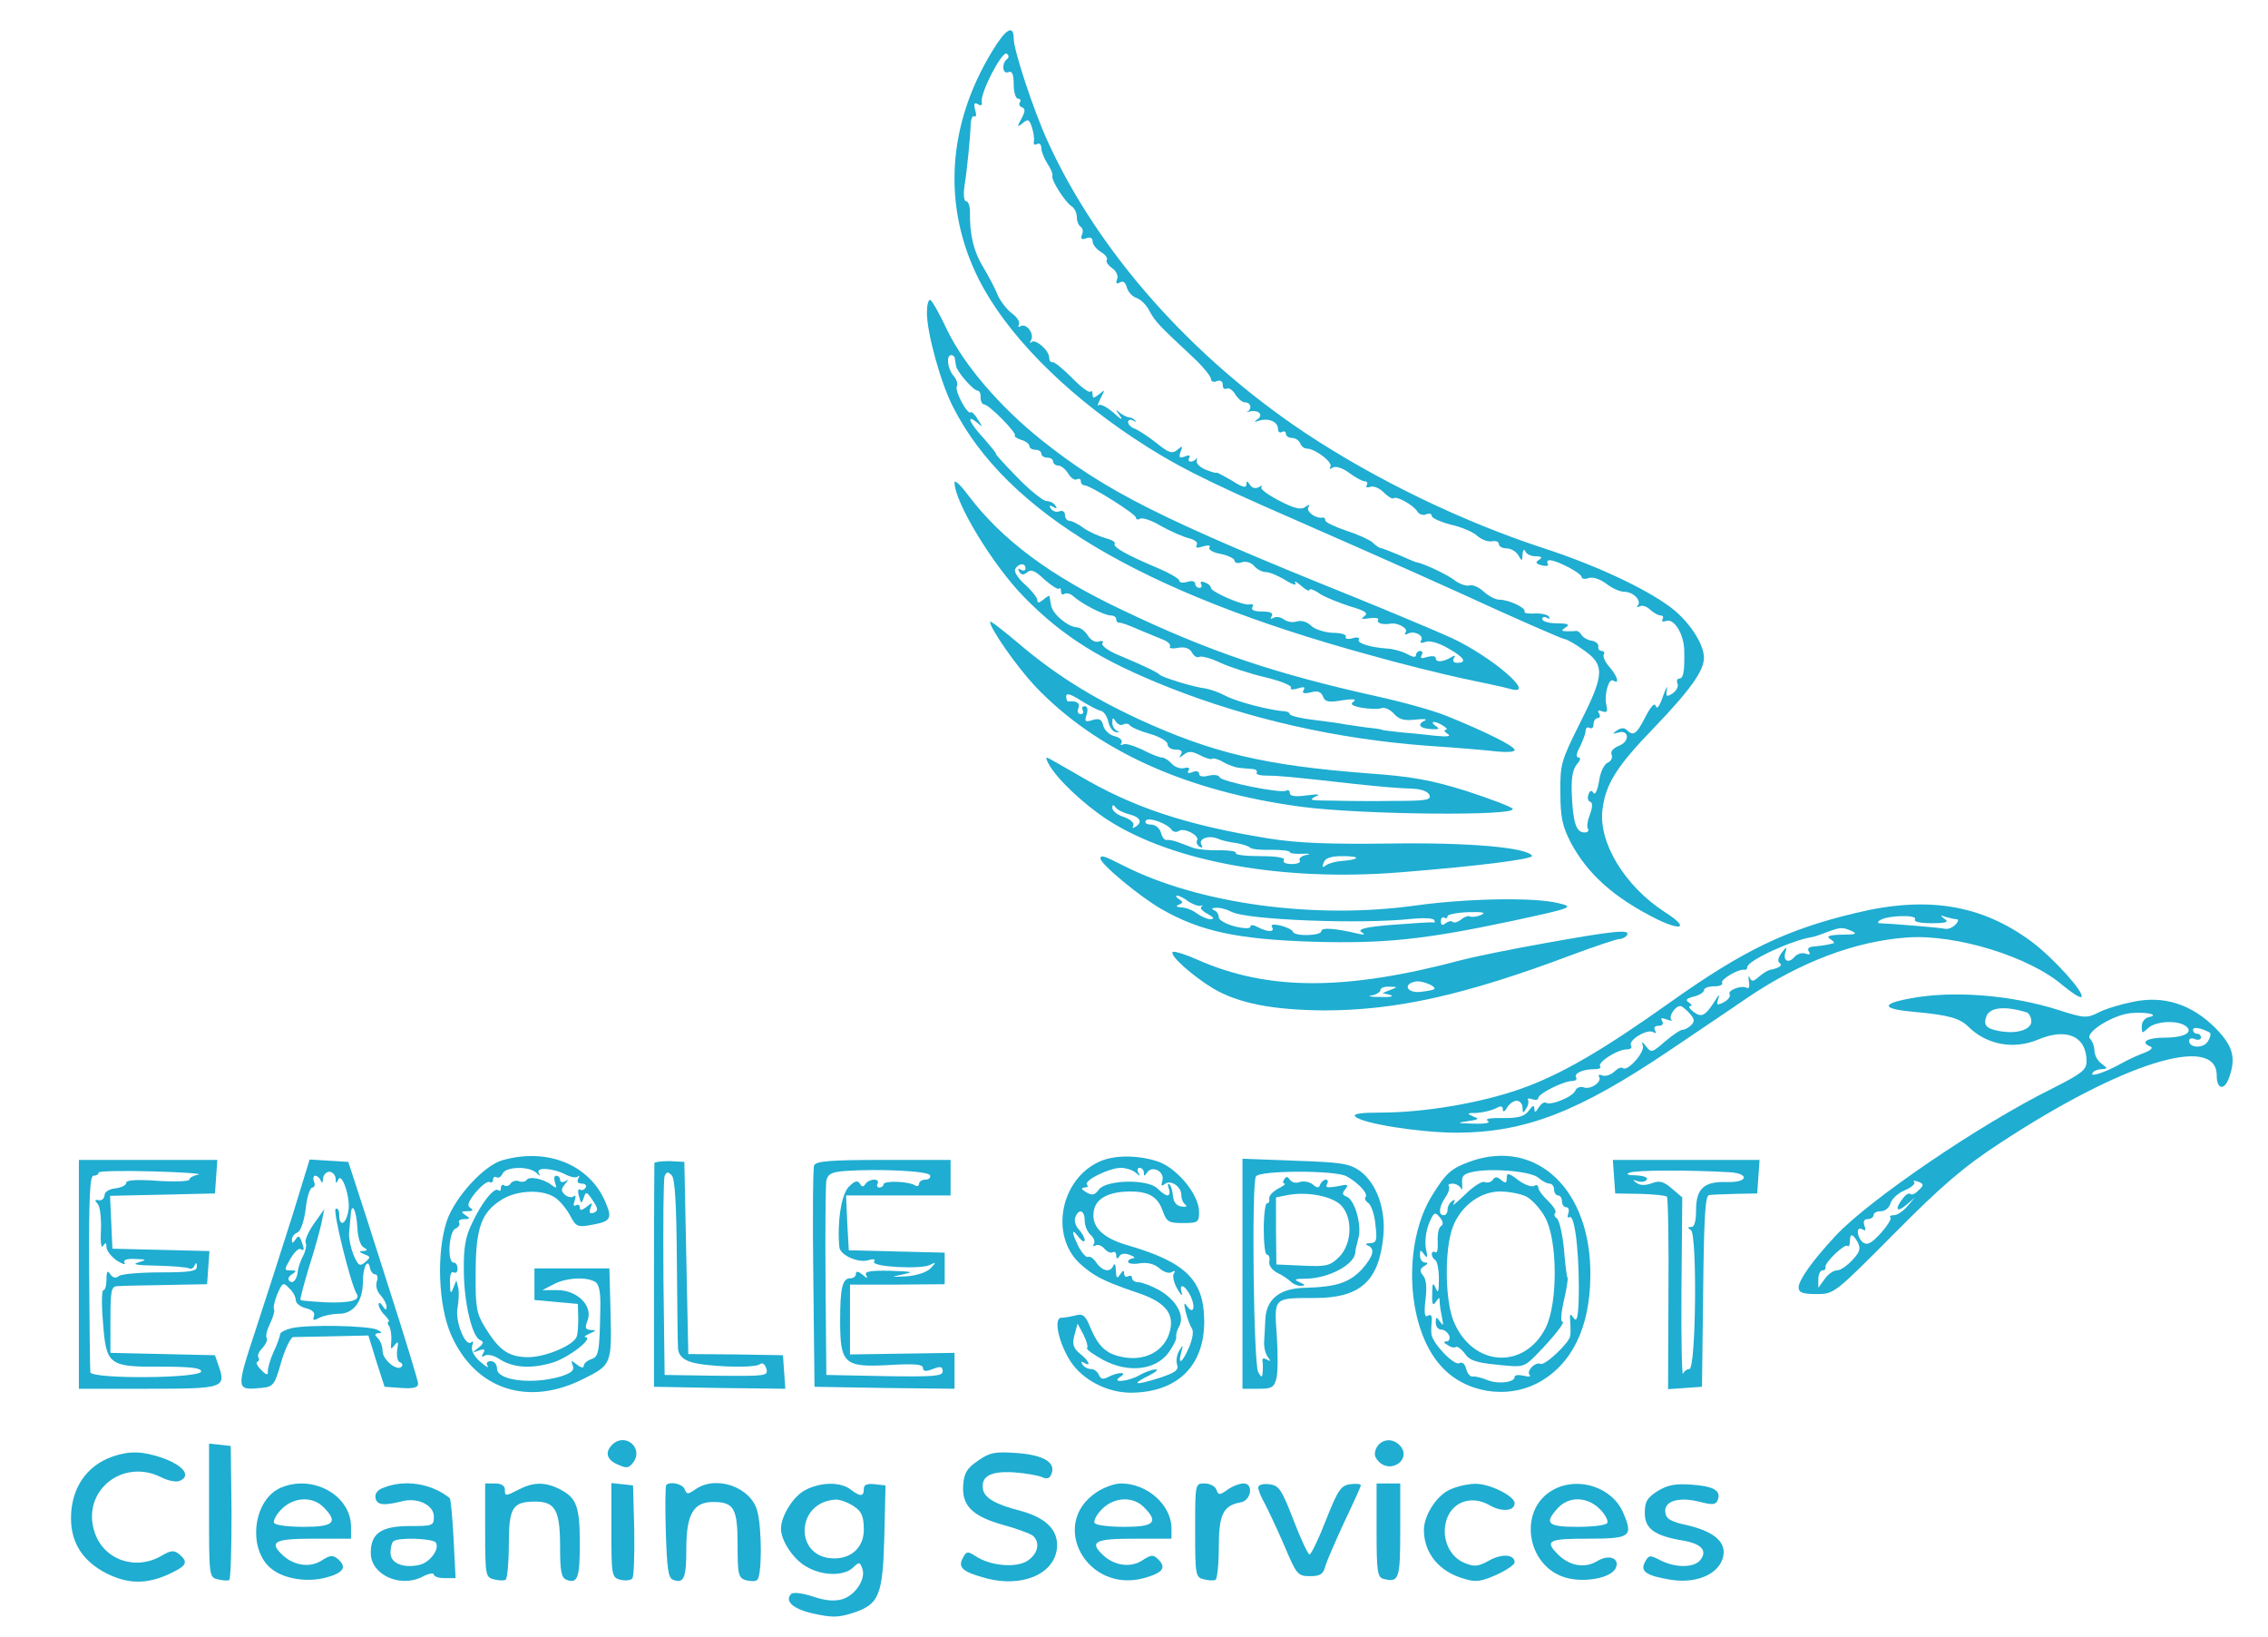 <?xml version="1.0" standalone="no"?> <!DOCTYPE svg PUBLIC "-//W3C//DTD SVG 20010904//EN" "http://www.w3.org/TR/2001/REC-SVG-20010904/DTD/svg10.dtd"> <svg version="1.0" xmlns="http://www.w3.org/2000/svg" width="575pt" height="415pt" viewBox="0 0 575 415" preserveAspectRatio="xMidYMid meet"> <g transform="translate(0,415) scale(0.1,-0.1)" fill="#1fadd1" stroke="none"> <path d="M2516 4021 c-115 -188 -127 -394 -35 -578 69 -137 212 -283 394 -404 101 -67 180 -107 405 -205 85 -37 273 -120 417 -185 143 -66 265 -119 270 -119 4 0 25 -11 44 -25 58 -39 58 -62 -3 -183 -50 -100 -53 -109 -52 -181 0 -62 5 -85 26 -126 43 -81 111 -141 219 -195 67 -32 80 -20 20 18 -102 66 -170 178 -158 262 8 63 36 108 131 206 92 96 126 144 126 177 0 36 -40 96 -89 131 -63 46 -187 104 -316 146 -208 68 -425 173 -605 292 -291 194 -527 461 -654 740 -36 79 -86 231 -86 260 0 37 -20 25 -54 -31z m38 -20 c-15 -10 -13 -40 2 -34 10 4 14 -4 14 -31 0 -20 5 -36 11 -36 5 0 8 -4 5 -9 -4 -5 -1 -11 5 -13 9 -3 8 -11 -1 -28 -12 -22 -12 -24 3 -12 13 11 16 10 23 -10 4 -13 7 -29 5 -37 -1 -7 2 -10 8 -6 6 3 11 -1 11 -10 0 -9 7 -26 15 -39 9 -13 15 -28 13 -32 -3 -11 32 -66 49 -77 7 -4 13 -17 13 -27 0 -10 4 -21 10 -25 5 -3 7 -12 3 -20 -4 -11 -1 -13 11 -9 10 4 16 1 16 -8 0 -7 9 -19 20 -26 12 -7 19 -16 16 -21 -3 -4 3 -13 14 -21 10 -7 16 -20 12 -28 -4 -10 -1 -13 7 -8 8 5 14 1 18 -13 3 -11 14 -23 24 -26 11 -4 26 -18 33 -33 15 -27 22 -35 109 -116 26 -24 47 -50 47 -56 0 -7 7 -10 15 -6 9 3 15 0 15 -10 0 -8 4 -12 10 -9 5 3 15 -3 22 -15 7 -11 18 -20 25 -20 14 0 18 -16 6 -23 -5 -2 -2 -2 5 0 22 5 36 -8 21 -19 -11 -8 -10 -9 4 -4 23 7 47 -3 47 -21 0 -8 5 -11 10 -8 6 3 10 1 10 -4 0 -6 7 -11 15 -11 9 0 18 -6 21 -13 3 -8 10 -14 17 -14 21 0 67 -35 60 -46 -4 -6 -1 -7 6 -2 8 4 25 -1 42 -14 15 -11 33 -21 39 -21 6 0 8 -4 5 -10 -3 -5 0 -7 9 -4 8 3 23 -3 34 -14 11 -11 23 -18 25 -15 7 7 50 -17 60 -33 4 -7 14 -11 22 -8 8 4 15 2 15 -4 0 -5 22 -15 49 -22 27 -6 57 -19 67 -29 11 -9 27 -15 37 -13 9 2 17 -1 17 -7 0 -6 9 -11 20 -11 10 0 24 -8 29 -17 10 -17 10 -16 11 2 1 11 4 14 7 8 2 -7 14 -13 26 -13 16 0 18 -3 9 -9 -10 -6 -9 -10 7 -14 12 -3 19 -1 15 4 -3 5 -1 9 5 9 18 0 81 -33 81 -43 0 -4 8 -6 18 -2 11 3 29 -3 45 -15 14 -11 34 -20 45 -20 23 0 45 -23 34 -35 -4 -5 -2 -5 5 -2 6 4 18 0 26 -8 9 -8 21 -15 27 -15 6 0 8 -4 5 -10 -3 -5 0 -7 9 -4 20 8 46 -34 46 -77 1 -51 -2 -69 -13 -69 -5 0 -7 -6 -4 -13 3 -7 -3 -18 -13 -25 -15 -9 -17 -8 -14 11 2 12 -2 4 -10 -18 -8 -24 -15 -34 -18 -25 -3 10 -12 1 -27 -28 -22 -43 -30 -49 -47 -32 -6 6 -15 5 -24 -1 -13 -9 -13 -10 2 -6 28 9 31 -22 3 -33 -15 -6 -23 -15 -19 -23 3 -8 -2 -17 -10 -20 -9 -4 -19 -24 -22 -47 -4 -23 -10 -36 -14 -30 -5 8 -9 7 -13 -4 -3 -8 -1 -16 4 -18 7 -2 7 -13 0 -32 -6 -15 -9 -32 -5 -37 3 -5 -1 -9 -9 -9 -21 0 -29 25 -32 95 -2 42 2 65 13 78 9 10 10 17 4 17 -7 0 -6 10 4 28 7 15 14 33 14 40 0 7 5 10 10 7 6 -3 10 1 10 9 0 9 5 16 11 16 5 0 7 5 3 12 -5 7 -2 9 8 5 12 -4 14 -1 11 14 -7 26 5 71 17 64 17 -11 11 11 -10 35 -11 12 -17 27 -14 31 3 5 0 9 -5 9 -6 0 -10 5 -9 11 2 6 -6 13 -16 15 -10 1 -22 8 -26 14 -4 7 -10 11 -14 11 -3 -1 -14 -1 -23 -1 -15 0 -16 2 -3 10 11 7 5 10 -22 10 -21 0 -38 5 -38 11 0 5 5 7 12 3 6 -4 8 -3 5 3 -3 5 -20 9 -36 8 -17 -1 -28 1 -26 5 5 9 -40 30 -64 30 -9 0 -27 9 -40 21 -12 11 -28 18 -36 15 -7 -2 -24 3 -37 13 -19 15 -81 44 -98 46 -3 1 -23 9 -45 19 -22 9 -42 17 -45 17 -3 0 -12 6 -20 14 -8 7 -39 21 -67 30 -29 10 -53 21 -53 26 0 5 -3 8 -7 7 -17 -3 -42 15 -36 26 5 8 3 8 -8 1 -10 -8 -28 -4 -66 16 -29 15 -49 30 -45 34 4 5 1 5 -7 0 -8 -4 -17 -2 -22 6 -7 11 -9 11 -9 1 0 -10 -11 -7 -37 10 -21 12 -38 21 -38 20 0 -2 -12 1 -27 7 -15 6 -26 16 -24 23 1 7 1 10 -1 6 -3 -5 -9 -8 -14 -8 -6 0 -7 4 -4 10 4 6 -1 7 -11 3 -14 -5 -16 -3 -11 12 6 15 5 16 -8 5 -13 -11 -22 -8 -53 17 -20 16 -45 32 -54 36 -10 3 -18 11 -18 17 0 6 6 8 13 4 6 -4 9 -4 5 0 -3 4 -10 8 -15 8 -4 0 -15 5 -23 11 -13 11 -13 10 0 -8 8 -11 1 -8 -16 8 -17 15 -34 24 -39 20 -4 -5 -2 3 5 17 12 23 12 24 -3 11 -14 -11 -17 -11 -17 -1 0 8 -3 11 -6 7 -3 -3 -25 13 -47 36 -23 23 -45 41 -49 39 -4 -1 -8 4 -8 11 0 19 -35 49 -45 40 -4 -5 -5 -2 -1 5 9 16 -12 44 -27 35 -5 -3 -7 -1 -4 4 4 6 -4 19 -18 29 -13 10 -30 32 -37 49 -6 16 -23 47 -36 69 -23 37 -34 81 -33 139 0 15 -4 27 -10 27 -5 0 -7 16 -4 38 7 42 15 126 16 159 1 13 5 21 9 18 5 -3 6 5 2 17 -4 15 -2 19 7 14 8 -5 11 -3 10 5 -5 22 51 130 63 123 6 -4 6 -9 2 -13z"/> <path d="M2350 3357 c0 -51 35 -178 66 -238 135 -267 476 -470 1052 -628 81 -23 190 -50 242 -61 52 -11 105 -22 118 -26 73 -21 -45 82 -150 130 -40 18 -152 65 -248 104 -487 196 -627 267 -790 397 -105 84 -195 189 -238 277 -20 43 -40 78 -44 78 -5 0 -8 -15 -8 -33z m71 -117 c1 -5 2 -13 3 -18 2 -14 44 -62 54 -62 5 0 9 -8 8 -17 0 -10 4 -18 9 -18 13 -1 84 -73 78 -79 -3 -2 5 -7 16 -11 12 -3 21 -11 21 -16 0 -5 7 -9 15 -9 8 0 15 -4 15 -10 0 -5 7 -10 15 -10 8 0 15 -4 15 -10 0 -5 6 -10 13 -10 7 0 18 -9 25 -20 7 -12 17 -18 22 -15 6 3 10 1 10 -4 0 -6 4 -11 9 -11 15 0 131 -73 131 -82 0 -5 5 -6 10 -3 6 4 30 -4 53 -18 23 -13 55 -27 70 -31 16 -4 25 -11 21 -17 -4 -8 1 -9 16 -4 14 4 20 3 16 -3 -3 -5 10 -13 29 -16 19 -4 35 -12 35 -17 0 -6 8 -8 19 -4 10 3 24 -1 31 -10 7 -8 20 -15 29 -15 9 0 31 -9 49 -20 19 -12 30 -15 26 -8 -4 7 2 4 14 -6 12 -11 22 -16 22 -11 0 4 12 0 26 -10 14 -9 49 -23 77 -32 38 -11 47 -17 36 -25 -10 -7 -7 -8 13 -5 15 2 25 0 22 -4 -5 -8 10 -13 30 -10 18 4 46 -11 40 -21 -4 -6 -2 -8 4 -5 15 10 43 -3 35 -16 -4 -7 0 -8 11 -4 10 4 33 -2 57 -16 41 -23 50 -37 23 -37 -9 0 -12 5 -8 12 5 7 3 8 -7 2 -20 -12 -39 -14 -39 -2 0 5 -9 6 -21 3 -15 -5 -19 -4 -15 4 4 6 2 11 -3 11 -6 0 -11 -5 -11 -10 0 -7 -8 -6 -22 2 -13 7 -35 13 -50 14 -44 3 -79 14 -73 23 3 5 -5 7 -17 3 -11 -3 -19 -1 -16 4 3 5 -11 10 -33 10 -21 1 -46 9 -55 18 -10 10 -24 14 -36 11 -10 -4 -25 -1 -33 5 -8 6 -20 8 -26 4 -8 -4 -9 -3 -5 4 5 8 -3 12 -24 12 -20 0 -29 4 -25 11 4 6 1 9 -7 7 -16 -4 -98 32 -98 42 0 5 -7 11 -16 14 -8 3 -12 2 -9 -4 3 -6 1 -10 -4 -10 -6 0 -11 5 -11 11 0 6 -9 8 -20 4 -11 -3 -20 -2 -20 3 0 5 -24 19 -52 31 -81 34 -117 54 -112 63 3 4 -8 10 -23 14 -15 4 -40 15 -55 25 -14 11 -31 19 -37 19 -6 0 -11 7 -11 15 0 8 -6 12 -14 9 -8 -3 -17 0 -22 7 -5 8 -3 10 6 4 9 -5 11 -4 6 3 -4 7 -14 12 -23 12 -8 0 -42 27 -74 60 -32 33 -57 60 -54 60 2 0 -12 17 -30 38 -36 38 -48 65 -18 41 15 -13 15 -12 2 8 -7 12 -15 20 -18 18 -8 -8 -42 56 -35 66 3 6 -1 18 -9 27 -15 18 -19 52 -5 52 4 0 9 -4 9 -10z"/> <path d="M2420 2927 c0 -50 98 -211 177 -291 98 -100 196 -161 368 -229 203 -80 425 -130 651 -147 76 -5 158 -12 182 -15 23 -2 42 -1 42 4 0 10 -75 47 -174 87 -32 13 -111 35 -175 49 -261 58 -424 113 -646 219 -182 86 -305 178 -389 289 -20 27 -36 42 -36 34z m180 -218 c0 -5 -5 -7 -12 -3 -7 4 -8 3 -4 -5 6 -9 11 -9 21 -1 9 8 20 3 43 -19 17 -15 34 -26 37 -23 3 3 5 0 5 -7 0 -7 4 -10 9 -6 5 3 16 0 23 -7 21 -19 78 -48 94 -48 8 0 14 -4 14 -10 0 -5 3 -9 8 -8 4 0 25 -7 47 -17 22 -9 50 -21 63 -26 13 -5 21 -13 18 -18 -3 -4 6 -6 21 -3 17 3 29 -1 35 -12 5 -9 13 -14 18 -11 5 3 30 -3 54 -15 25 -11 76 -28 115 -37 38 -9 67 -21 64 -26 -3 -5 4 -6 17 -2 16 5 20 4 15 -4 -5 -8 1 -10 18 -6 17 5 26 2 31 -10 5 -14 14 -16 49 -10 27 4 37 3 29 -3 -10 -7 -5 -11 21 -16 19 -3 41 -4 49 -1 8 3 22 -3 32 -14 13 -15 27 -18 54 -15 21 2 31 2 25 -2 -21 -10 -15 -20 15 -22 21 -1 23 0 12 8 -8 5 -10 10 -5 10 13 0 43 -20 30 -20 -5 0 -3 -5 5 -10 10 -6 1 -8 -30 -5 -25 3 -65 7 -90 9 -25 3 -45 5 -45 6 0 1 -18 4 -40 6 -22 3 -47 7 -55 8 -8 2 -43 7 -77 11 -35 4 -63 11 -63 15 0 3 -6 7 -12 7 -36 2 -122 24 -150 39 -17 9 -40 17 -52 19 -28 3 -110 28 -116 35 -6 6 -38 22 -103 49 -27 11 -46 25 -42 31 3 5 0 7 -9 4 -9 -3 -20 3 -28 15 -7 12 -20 21 -28 21 -22 1 -61 33 -65 55 -2 11 -4 22 -4 24 -1 2 -8 -2 -16 -9 -11 -9 -15 -9 -15 -1 0 6 -14 24 -32 40 -18 16 -28 33 -24 39 9 15 26 16 26 1z"/> <path d="M2510 2574 c0 -17 68 -114 114 -163 156 -164 384 -267 676 -306 152 -20 547 -24 535 -5 -3 5 -56 25 -117 45 -90 28 -138 37 -252 45 -259 20 -392 51 -581 138 -122 57 -215 116 -306 194 -38 32 -69 56 -69 52z m282 -226 c7 -2 15 -14 18 -28 3 -14 12 -25 20 -26 9 0 10 1 3 3 -7 3 -13 12 -13 21 0 14 2 14 9 3 5 -7 13 -11 19 -7 6 3 13 2 16 -2 3 -5 26 -15 51 -22 25 -7 45 -19 45 -26 0 -8 9 -14 21 -14 13 0 18 -4 13 -12 -6 -10 -5 -10 7 -1 12 10 21 9 41 -1 15 -8 29 -12 31 -9 3 2 16 -1 29 -9 12 -7 30 -13 38 -14 8 -1 23 -2 33 -3 10 0 16 -5 13 -9 -3 -5 9 -8 27 -8 30 0 61 -3 222 -21 75 -8 100 -10 146 -12 23 -1 39 -7 43 -16 5 -13 -9 -15 -92 -15 -53 -1 -106 0 -117 0 -11 0 -38 1 -60 1 -32 0 -36 2 -20 10 14 6 8 7 -22 3 -29 -4 -43 -2 -43 6 0 6 -4 9 -9 6 -13 -8 -165 23 -169 34 -2 6 -15 7 -28 4 -14 -4 -24 -2 -24 5 0 6 -7 8 -17 4 -10 -4 -14 -2 -10 4 5 7 0 9 -11 6 -10 -2 -24 3 -31 11 -8 9 -19 16 -25 16 -7 0 -29 9 -50 20 -22 10 -43 17 -49 13 -6 -3 -7 -1 -4 4 4 6 -4 14 -17 17 -13 3 -26 15 -29 27 -4 16 -10 19 -27 14 -19 -6 -21 -4 -15 14 4 13 2 21 -5 21 -6 0 -8 -4 -5 -10 3 -5 1 -10 -5 -10 -7 0 -10 7 -6 15 5 13 -4 19 -25 17 -3 -1 -6 5 -6 13 0 9 12 6 38 -11 21 -13 44 -25 51 -26z"/> <path d="M2659 2213 c21 -38 89 -102 149 -141 166 -107 445 -157 742 -133 202 16 340 34 334 42 -13 21 -160 34 -359 31 -158 -2 -235 1 -310 13 -209 34 -344 79 -479 159 -43 25 -80 46 -82 46 -3 0 0 -8 5 -17z m204 -127 c28 -7 35 -20 15 -32 -6 -4 -8 -3 -5 3 4 6 -6 16 -23 22 -17 5 -30 16 -30 23 0 9 3 9 8 2 4 -6 19 -14 35 -18z m108 -40 c4 -5 12 -6 18 -2 13 9 53 -12 46 -24 -3 -5 0 -12 6 -16 8 -4 9 -3 5 5 -9 15 19 25 42 15 9 -4 30 -9 47 -11 16 -3 32 -8 35 -12 3 -3 26 -6 53 -5 26 0 47 -2 47 -6 0 -3 15 -5 33 -4 17 1 22 -1 9 -3 -12 -2 -20 -9 -17 -14 4 -5 -6 -9 -20 -9 -15 0 -24 4 -20 10 4 6 -18 10 -60 10 -36 0 -64 3 -62 8 3 4 -16 7 -41 7 -26 -1 -56 2 -67 6 -11 4 -29 11 -40 15 -11 4 -24 6 -28 5 -5 -1 -11 8 -14 19 -3 11 -14 20 -25 20 -10 0 -17 4 -13 10 6 10 55 -7 66 -24z m467 -71 c-2 -3 -18 -6 -34 -7 -16 -1 -35 -6 -42 -11 -9 -7 -11 -6 -6 7 4 11 18 16 47 16 22 0 38 -2 35 -5z"/> <path d="M2790 1974 c0 -14 101 -98 156 -129 98 -56 193 -76 384 -82 179 -5 279 5 505 53 153 33 158 35 115 45 -60 15 -230 12 -360 -6 -257 -36 -551 4 -742 101 -49 25 -58 28 -58 18z m223 -109 c11 -7 24 -12 30 -11 7 2 8 1 3 -2 -5 -3 2 -11 15 -18 16 -9 19 -13 8 -14 -8 0 -24 7 -35 15 -10 8 -28 15 -39 15 -13 1 -15 4 -6 7 11 5 11 7 0 14 -8 5 -9 9 -4 9 6 -1 18 -7 28 -15z m109 -26 c39 -21 332 -32 456 -18 29 3 55 2 58 -3 3 -5 2 -7 -3 -6 -4 1 -50 -2 -102 -6 -66 -5 -90 -11 -80 -18 11 -7 9 -8 -6 -5 -58 14 -95 17 -95 7 0 -12 -67 -14 -72 -2 -1 5 -16 12 -31 16 -19 4 -26 3 -22 -4 8 -13 -11 -13 -36 0 -11 6 -19 7 -19 1 0 -5 -16 -5 -40 1 -22 6 -40 16 -40 23 0 8 -6 16 -12 18 -8 3 -5 6 5 6 10 1 28 -4 39 -10z m633 -8 c-11 -5 -24 -6 -28 -4 -4 3 -15 -1 -23 -8 -8 -6 -17 -9 -21 -6 -3 4 -11 2 -18 -3 -8 -7 -12 -5 -12 5 0 8 4 12 9 9 4 -3 8 -1 8 4 0 4 24 9 53 10 36 1 46 -1 32 -7z"/> <path d="M4705 1836 c-176 -42 -284 -94 -470 -226 -173 -123 -278 -184 -380 -220 -102 -36 -245 -60 -355 -60 -50 0 -71 -3 -64 -10 18 -18 165 -41 259 -41 173 1 307 53 537 208 78 53 168 113 198 134 136 92 276 144 407 153 124 8 308 -49 392 -121 23 -19 44 -33 48 -30 9 10 -70 98 -126 140 -127 94 -264 117 -446 73z m150 -16 c-4 -6 11 -10 42 -10 37 0 45 3 33 11 -12 9 -12 10 3 5 10 -3 23 -6 28 -6 5 0 4 -6 -3 -13 -7 -8 -19 -13 -28 -11 -13 3 -137 13 -165 14 -5 0 -5 4 2 8 19 12 95 14 88 2z m-160 -30 c15 -7 9 -9 -25 -9 -33 -1 -41 -4 -30 -11 8 -5 12 -10 8 -11 -5 -1 -12 -3 -18 -4 -5 -1 -19 -3 -31 -4 -13 -1 -18 -5 -13 -13 5 -7 2 -9 -9 -5 -8 3 -21 -1 -27 -8 -16 -19 -31 -10 -23 13 4 13 2 13 -10 -3 -9 -12 -11 -22 -5 -26 9 -6 -2 -13 -27 -18 -5 -2 -17 -9 -26 -17 -14 -12 -18 -13 -23 -2 -3 7 -4 3 -2 -10 2 -12 0 -19 -5 -16 -13 8 -50 -6 -44 -16 3 -5 -3 -14 -14 -20 -18 -9 -20 -8 -15 7 4 14 3 14 -7 -2 -25 -40 -35 -45 -55 -30 -11 8 -14 15 -9 15 6 0 4 4 -3 9 -10 6 -7 10 12 15 14 3 26 11 26 16 0 6 12 10 26 10 14 0 23 4 20 9 -5 8 42 36 57 33 4 -1 7 2 7 7 0 16 115 69 165 76 6 1 17 5 25 8 48 18 49 18 75 7z m-412 -208 c13 -14 14 -21 5 -30 -7 -7 -17 -12 -22 -12 -6 0 -26 -14 -45 -30 -32 -28 -35 -29 -47 -13 -11 14 -13 14 -9 3 6 -17 -40 -68 -51 -57 -4 3 -13 -1 -21 -9 -9 -8 -22 -13 -30 -10 -8 3 -12 2 -9 -3 9 -13 -22 -34 -39 -27 -9 3 -18 -1 -21 -8 -6 -16 -62 -39 -75 -31 -4 3 -12 -3 -18 -12 -8 -13 -10 -14 -11 -4 0 11 -4 10 -14 -4 -11 -15 -26 -19 -66 -19 -32 1 -47 -2 -38 -7 8 -5 -6 -8 -37 -7 -41 1 -44 2 -15 6 29 4 32 6 15 12 -17 8 -16 9 8 9 16 1 37 6 48 11 14 8 19 7 19 -2 0 -8 5 -6 11 5 5 9 17 17 24 17 8 0 15 -8 15 -17 0 -15 2 -16 9 -3 6 8 7 18 5 22 -3 4 2 5 10 2 9 -3 16 -2 16 3 0 11 64 43 86 43 8 0 13 4 10 9 -7 10 17 21 46 21 12 0 18 3 15 7 -9 9 43 43 66 43 10 0 16 4 12 10 -8 13 41 43 56 34 8 -4 9 -3 5 4 -4 7 -1 12 9 12 10 0 13 5 9 12 -5 8 -2 9 12 4 10 -4 15 -4 11 0 -7 8 10 34 23 34 4 0 14 -8 23 -18z"/> <path d="M3920 1760 c-85 -15 -183 -35 -217 -44 -293 -78 -489 -77 -666 1 -31 14 -60 23 -64 20 -8 -9 51 -61 102 -92 64 -38 151 -55 282 -56 183 0 358 39 629 141 59 22 113 40 120 40 7 0 16 5 19 10 9 15 -32 11 -205 -20z m-284 -117 c-1 -2 -17 -5 -34 -7 -34 -4 -47 19 -14 26 15 4 55 -12 48 -19z m-111 -2 l-20 -8 20 -5 c11 -3 0 -6 -25 -5 -25 0 -35 2 -22 4 12 2 22 9 22 14 0 5 10 9 23 8 21 0 21 -1 2 -8z"/> <path d="M4841 1619 c-75 -14 -69 -27 15 -34 86 -8 113 -16 135 -38 46 -45 114 -58 176 -32 73 31 123 8 123 -55 0 -22 -12 -31 -87 -69 -182 -90 -463 -281 -549 -373 -59 -63 -94 -113 -94 -131 0 -13 10 -17 45 -17 45 0 46 1 197 153 121 122 177 170 269 230 309 203 549 278 549 171 0 -34 18 -39 30 -9 20 53 12 83 -33 129 -61 61 -131 83 -208 67 -31 -6 -71 -18 -88 -27 -30 -15 -37 -15 -99 5 -124 40 -273 51 -381 30z m297 -35 c6 -2 12 -12 12 -23 0 -21 -38 -33 -83 -24 -32 6 -39 15 -31 37 9 23 47 27 102 10z m310 -12 c-10 -2 -18 -12 -18 -23 0 -19 1 -19 16 -5 17 17 70 21 93 7 25 -16 1 -31 -50 -31 -46 0 -65 -12 -36 -23 6 -3 -1 -10 -18 -16 -16 -6 -42 -18 -56 -26 -41 -23 -81 -36 -74 -25 3 6 14 10 23 10 16 1 16 2 0 14 -10 7 -18 22 -18 33 0 10 -5 24 -11 30 -15 15 56 60 102 65 39 4 76 -4 47 -10z m154 -39 c4 -2 2 -12 -4 -22 -11 -19 -48 -18 -48 1 0 6 7 8 15 4 8 -3 15 -1 15 4 0 6 -4 10 -10 10 -5 0 -10 4 -10 10 0 8 20 5 42 -7z m-738 -400 c-8 -9 -18 -13 -21 -9 -3 3 -12 -2 -19 -12 -21 -27 -16 -37 9 -16 l22 19 -19 -22 c-11 -13 -26 -23 -34 -23 -9 0 -13 -3 -9 -6 3 -3 -8 -21 -25 -40 -24 -26 -34 -31 -45 -23 -16 14 -18 43 -1 33 8 -5 9 -2 5 9 -4 11 -1 17 8 17 8 0 15 5 15 10 0 6 8 10 19 10 10 0 21 9 24 20 3 11 19 26 36 33 17 7 28 17 24 21 -4 4 0 4 10 1 15 -6 15 -9 1 -22z m-154 -132 c8 -16 5 -25 -14 -45 -13 -14 -30 -26 -39 -26 -9 0 -23 -10 -31 -22 l-16 -22 0 22 c0 12 5 22 10 22 6 0 9 3 8 8 -4 10 49 61 56 54 3 -3 6 2 6 11 0 22 7 21 20 -2z"/> <path d="M1273 1209 c-47 -14 -119 -93 -140 -153 -27 -81 -22 -216 11 -290 61 -138 195 -182 335 -111 71 35 72 38 69 166 l-3 114 -95 0 -95 0 0 -40 0 -40 55 -5 55 -5 1 -35 c0 -19 -1 -41 -4 -48 -8 -22 -79 -52 -124 -52 -49 1 -72 17 -108 75 -22 36 -25 51 -24 140 0 114 15 153 67 185 39 24 104 26 135 4 12 -8 29 -29 38 -46 14 -27 19 -29 52 -23 51 9 55 16 37 58 -40 95 -148 139 -262 106z m86 -31 c11 -10 12 -10 7 -1 -9 16 39 12 70 -5 12 -6 25 -8 29 -4 5 4 5 1 1 -5 -4 -8 -1 -13 9 -13 9 0 13 -5 10 -10 -4 -6 -10 -8 -15 -5 -4 3 -6 -5 -2 -17 5 -20 6 -20 12 -4 5 17 8 16 23 -7 14 -21 14 -26 2 -31 -10 -3 -12 0 -8 12 6 15 5 15 -10 3 -12 -9 -17 -10 -17 -2 0 7 -4 9 -10 6 -6 -4 -7 1 -3 12 3 10 3 15 -2 11 -4 -4 -14 -3 -22 3 -11 10 -11 15 -1 27 10 13 10 14 1 8 -7 -4 -13 -2 -13 3 0 6 -4 11 -10 11 -5 0 -6 -8 -3 -17 5 -15 4 -16 -8 -7 -20 16 -58 24 -64 13 -3 -4 -12 -6 -19 -3 -8 3 -17 0 -21 -5 -3 -6 -11 -9 -16 -6 -5 4 -9 1 -9 -6 0 -7 -3 -9 -6 -6 -10 10 -43 -31 -67 -83 -17 -34 -22 -63 -21 -120 0 -81 21 -170 42 -177 9 -4 8 -9 -5 -19 -17 -13 -17 -14 1 -7 14 5 17 3 11 -7 -5 -9 -4 -11 4 -6 6 4 23 1 36 -8 35 -23 81 -26 135 -10 41 12 107 63 84 65 -5 0 0 4 11 9 17 7 17 9 3 9 -14 1 -16 5 -8 25 13 36 -26 76 -77 76 l-38 0 29 15 c32 17 83 19 105 6 10 -6 14 -27 13 -68 -2 -110 -4 -122 -23 -128 -11 -4 -19 -11 -19 -17 0 -6 -7 -5 -17 3 -15 12 -16 12 -11 -2 5 -12 -3 -19 -31 -28 -72 -21 -161 -10 -161 20 0 11 -7 19 -16 19 -9 0 -12 -5 -8 -12 4 -7 -4 -2 -19 11 -16 14 -23 29 -20 40 4 9 3 13 -2 9 -15 -14 -42 54 -35 87 3 16 4 39 2 50 l-5 20 -8 -20 c-6 -16 -8 -14 -8 13 -1 20 3 31 9 27 6 -3 10 1 10 9 0 9 -4 16 -10 16 -17 0 -12 80 5 86 8 4 12 10 9 15 -3 5 3 9 13 9 15 0 16 2 3 10 -12 8 -12 10 5 10 14 0 16 3 8 8 -10 6 -6 16 13 40 15 17 30 29 35 26 5 -3 9 0 9 6 0 6 4 9 9 6 5 -3 11 1 15 9 7 18 66 20 85 3z"/> <path d="M2788 1206 c-99 -44 -127 -186 -51 -258 35 -32 60 -45 142 -73 74 -24 99 -53 87 -99 -13 -51 -64 -78 -123 -65 -39 8 -59 27 -79 75 -12 30 -19 35 -37 30 -12 -3 -28 -6 -36 -6 -21 0 -7 -65 24 -112 31 -46 91 -77 150 -78 119 0 189 67 188 183 -1 103 -47 148 -195 191 -66 19 -94 50 -84 91 7 29 40 45 92 45 47 0 70 -14 82 -50 10 -27 15 -30 51 -30 38 0 41 2 41 28 0 42 -51 106 -99 126 -48 18 -114 20 -153 2z m91 -28 c11 -10 13 -10 7 0 -4 6 -2 12 3 12 6 0 11 -6 11 -12 0 -10 2 -10 8 0 13 19 45 3 39 -20 -4 -14 -2 -16 6 -9 15 12 43 -7 42 -29 0 -8 4 -19 10 -23 6 -5 2 -7 -10 -5 -13 2 -20 12 -21 26 -1 12 -5 26 -9 30 -5 4 -5 -1 -2 -10 4 -10 2 -18 -3 -18 -5 0 -16 8 -26 18 -25 24 -129 22 -148 -3 -10 -14 -17 -16 -32 -7 -13 8 -14 11 -5 12 8 0 11 3 7 7 -10 10 54 42 85 43 14 0 31 -6 38 -12z m-129 -122 c0 -13 7 -29 15 -36 8 -7 12 -17 8 -23 -3 -5 -1 -7 4 -4 6 4 16 0 23 -8 7 -8 16 -12 21 -9 5 3 9 -1 9 -8 0 -9 3 -10 8 -2 4 7 15 8 27 3 11 -4 14 -8 8 -8 -7 -1 -13 -5 -13 -9 0 -5 14 -7 30 -4 20 3 37 -2 50 -13 10 -9 24 -14 31 -9 8 4 10 3 5 -4 -4 -6 0 -24 9 -39 9 -16 14 -20 11 -10 -8 27 9 20 23 -9 13 -29 6 -47 -10 -24 -7 11 -8 6 -3 -15 4 -16 11 -35 15 -41 6 -7 3 -26 -6 -48 -17 -40 -30 -49 -20 -13 5 19 5 20 -5 4 -6 -9 -9 -25 -6 -35 5 -15 -4 -21 -46 -35 -61 -19 -72 -17 -26 6 18 9 26 16 18 16 -8 0 -26 -6 -40 -14 -29 -17 -75 -21 -50 -5 21 13 -5 13 -30 0 -13 -7 -19 -6 -24 5 -3 8 -12 15 -20 15 -8 0 -18 5 -22 12 -4 7 -3 8 4 4 20 -12 13 5 -10 23 -17 14 -20 24 -14 47 l8 29 15 -28 c8 -16 12 -31 9 -34 -3 -3 16 -16 41 -30 64 -34 133 -26 166 19 12 17 21 35 19 40 -1 5 2 17 8 27 14 27 -8 66 -51 91 -20 11 -44 20 -53 20 -9 0 -16 5 -16 11 0 5 -4 7 -10 4 -5 -3 -10 0 -10 7 0 9 -3 9 -10 -2 -8 -12 -10 -10 -11 10 0 14 -3 19 -6 13 -7 -19 -27 -16 -43 6 -7 11 -17 18 -21 15 -5 -2 -15 9 -24 25 -19 38 -19 51 0 25 8 -10 15 -14 15 -7 0 6 -7 18 -15 27 -8 8 -12 22 -9 30 9 24 24 19 24 -8z"/> <path d="M3727 1206 c-48 -18 -60 -28 -95 -84 -77 -122 -67 -337 21 -434 60 -68 167 -86 248 -42 84 46 130 139 131 269 3 219 -136 351 -305 291z m173 -41 c9 -8 22 -15 28 -15 7 0 12 -7 12 -15 0 -8 5 -15 10 -15 6 0 10 -7 10 -15 0 -8 5 -15 11 -15 6 0 8 -7 5 -16 -3 -8 -2 -12 3 -9 15 9 27 -113 23 -220 -2 -38 -5 -46 -13 -35 -8 12 -10 10 -8 -10 1 -14 1 -30 0 -36 -2 -17 -63 -75 -75 -71 -14 6 -37 -18 -28 -28 4 -5 -3 -5 -15 -2 -13 3 -23 2 -23 -3 0 -14 -42 -19 -69 -8 -14 6 -31 10 -37 9 -7 -1 -14 8 -17 20 -3 12 -10 18 -17 14 -13 -8 -69 51 -71 74 -1 9 0 24 1 35 1 11 -3 16 -10 11 -8 -5 -10 6 -6 41 4 29 2 52 -6 61 -9 11 -9 17 3 24 10 6 10 9 2 9 -7 0 -13 8 -13 18 0 15 2 15 11 2 8 -11 9 -7 4 16 -3 17 0 44 8 63 12 29 15 30 27 16 9 -11 10 -19 3 -23 -6 -4 -9 -22 -8 -39 1 -18 -1 -30 -6 -27 -5 3 -9 1 -9 -5 0 -5 4 -12 9 -15 5 -3 9 -25 9 -48 0 -32 -2 -38 -8 -23 -7 16 -9 13 -9 -15 -1 -26 2 -31 9 -20 9 13 10 13 10 0 0 -8 3 -26 6 -40 4 -20 3 -22 -5 -10 -9 13 -11 13 -11 -2 0 -10 6 -18 14 -18 8 0 16 -7 20 -15 3 -8 0 -15 -7 -15 -8 0 -7 -4 3 -9 8 -6 17 -8 21 -5 4 2 14 -5 23 -17 11 -17 29 -23 82 -28 65 -7 67 -7 98 24 44 45 76 85 67 85 -5 0 -3 24 4 54 7 30 11 56 9 58 -2 2 -6 35 -9 73 -4 39 -12 73 -18 77 -6 4 -8 10 -4 14 4 4 -5 17 -18 30 -14 13 -25 28 -25 34 0 6 -5 8 -11 4 -6 -3 -24 3 -40 15 -25 19 -29 19 -29 5 0 -13 -3 -14 -14 -5 -10 9 -16 9 -21 1 -4 -6 -13 -9 -21 -6 -7 3 -30 -12 -50 -32 -21 -20 -34 -31 -29 -23 5 10 4 12 -3 7 -7 -4 -12 -14 -12 -22 0 -8 -4 -14 -10 -14 -14 0 -12 22 5 46 8 12 11 24 8 28 -3 3 1 6 10 6 8 0 18 -6 21 -12 2 -7 4 -2 3 12 -2 20 4 25 28 30 49 10 147 1 165 -15z m-30 -48 c13 -7 35 -30 47 -52 32 -57 33 -217 2 -280 -55 -109 -187 -99 -234 17 -20 50 -23 162 -6 225 16 59 69 103 124 103 23 0 53 -6 67 -13z"/> <path d="M200 920 l0 -290 175 0 c192 0 199 2 179 59 l-9 26 -133 3 -132 3 0 84 c0 74 2 85 18 85 9 1 64 2 122 3 l105 2 3 42 3 42 -123 3 -123 3 -3 67 -3 67 133 3 133 3 3 43 3 42 -175 0 -176 0 0 -290z m303 253 c-13 -3 -23 -8 -23 -13 0 -4 -36 -6 -80 -3 -54 4 -80 2 -80 -5 0 -6 -12 -12 -27 -14 -17 -2 -28 -9 -28 -18 -1 -8 -7 -14 -15 -12 -10 2 -11 0 -2 -10 6 -7 9 -37 8 -66 -2 -31 1 -48 5 -40 7 10 9 9 9 -3 0 -9 12 -24 26 -34 15 -9 23 -12 20 -6 -5 7 4 11 26 10 31 -1 31 -2 8 -9 -17 -5 -2 -7 48 -8 40 -1 77 -4 82 -7 4 -3 11 1 13 7 4 9 6 8 6 -2 1 -12 -16 -15 -92 -15 -50 0 -98 -4 -105 -9 -9 -7 -16 -5 -23 5 -6 10 -9 7 -9 -13 0 -16 -3 -28 -8 -28 -4 0 -5 -36 -1 -80 8 -110 14 -115 147 -114 73 0 102 -3 102 -12 0 -18 -279 -20 -281 -2 -1 7 -2 122 -3 256 -1 188 2 242 11 242 7 0 13 3 13 8 0 4 62 5 137 3 76 -2 128 -6 116 -8z"/> <path d="M741 1068 c-25 -79 -66 -207 -92 -286 -51 -155 -51 -156 12 -150 32 3 35 6 52 66 10 34 24 62 30 63 7 0 52 1 101 2 l90 2 20 -65 21 -65 43 -3 c31 -2 42 1 42 11 0 7 -32 112 -71 233 -38 120 -78 244 -88 274 l-18 55 -49 3 -49 3 -44 -143z m110 95 c0 -13 2 -14 6 -4 9 24 33 -47 26 -79 -6 -34 -23 -41 -23 -9 0 11 -4 18 -9 15 -8 -5 38 -190 53 -215 11 -17 -15 -24 -78 -22 -34 2 -62 4 -64 6 -2 2 8 38 21 82 14 43 28 94 32 113 l7 35 -27 -38 c-14 -20 -23 -42 -20 -47 3 -5 0 -20 -6 -32 -7 -13 -13 -31 -14 -40 -2 -22 -13 -34 -22 -24 -4 4 -1 11 7 16 13 8 12 10 -3 10 -17 0 -17 1 -1 29 10 17 21 28 26 25 10 -6 10 -1 2 21 -5 13 -8 14 -15 3 -7 -10 -9 -10 -9 0 0 7 6 15 14 18 8 3 17 28 21 60 3 30 11 54 17 54 5 0 8 7 4 15 -3 8 -1 15 3 15 5 0 12 -6 14 -12 3 -8 6 -6 6 5 1 9 8 17 16 17 8 0 15 -8 16 -17z m55 -125 c1 -22 7 -44 15 -49 12 -7 12 -9 -1 -10 -11 0 -10 -2 3 -8 17 -6 17 -8 3 -20 -14 -12 -18 -9 -30 19 -7 18 -12 42 -11 54 1 11 3 32 4 45 2 38 15 14 17 -31z m45 -118 c6 0 8 -9 4 -19 -3 -11 1 -25 10 -34 8 -9 15 -22 15 -29 0 -10 -3 -9 -10 2 -6 9 -10 10 -10 3 0 -6 7 -19 16 -27 8 -9 13 -16 9 -16 -3 0 -3 -6 2 -12 4 -7 6 -24 5 -38 -2 -20 -1 -22 8 -10 9 12 11 10 7 -12 -2 -15 1 -29 7 -31 6 -2 8 -7 4 -11 -11 -13 -48 18 -48 39 0 12 -5 26 -12 33 -9 9 -9 12 3 13 9 0 6 4 -6 9 -24 10 -169 13 -214 4 -17 -4 -31 -11 -31 -16 0 -5 -7 -25 -17 -46 -9 -20 -15 -43 -14 -50 1 -8 -5 -7 -16 5 -11 10 -15 20 -11 21 5 2 6 7 3 12 -3 5 2 15 11 24 8 9 13 20 10 25 -3 5 1 21 9 37 7 15 12 31 10 35 -3 4 1 21 8 39 13 29 15 31 30 15 10 -9 17 -23 17 -31 0 -7 12 -17 26 -20 16 -4 23 -11 20 -20 -4 -11 -1 -12 14 -4 10 5 32 10 49 10 37 0 61 31 61 81 0 38 13 62 18 35 2 -9 8 -16 13 -16z"/> <path d="M1659 1202 c0 -4 -1 -133 -1 -287 l0 -280 166 -3 167 -2 -3 42 -3 43 -120 2 -120 1 -5 244 -5 243 -37 2 c-21 0 -38 -2 -39 -5z m57 -245 c1 -111 2 -212 3 -225 1 -15 10 -26 29 -33 34 -13 163 -18 178 -7 7 5 13 1 17 -11 5 -19 -1 -19 -127 -18 l-131 2 -3 245 c-1 135 0 251 3 259 5 11 8 12 18 2 8 -8 12 -70 13 -214z"/> <path d="M2064 1196 c-3 -7 -4 -136 -2 -287 l3 -274 178 -3 177 -2 0 45 0 46 -132 -2 -133 -2 0 88 0 89 120 0 120 1 0 40 0 40 -122 3 -121 3 -4 69 -3 70 133 0 132 0 0 45 0 45 -170 0 c-135 0 -172 -3 -176 -14z m294 -25 c2 -6 -3 -11 -12 -11 -9 0 -16 -5 -16 -11 0 -5 -5 -7 -11 -3 -17 10 -79 12 -79 2 0 -4 -5 -8 -11 -8 -5 0 -7 5 -4 10 3 6 -1 10 -9 10 -8 0 -18 -5 -22 -11 -5 -8 -9 -8 -14 1 -6 9 -13 7 -28 -8 -19 -19 -30 -90 -24 -153 2 -21 49 -41 74 -33 13 4 18 2 14 -4 -8 -13 119 -20 142 -8 16 8 16 7 1 -9 -10 -10 -35 -18 -60 -20 -42 -2 -42 -2 -9 5 29 6 23 7 -33 9 -52 1 -66 -2 -61 -11 5 -9 2 -9 -9 1 -11 9 -17 10 -17 2 0 -6 -6 -11 -14 -11 -20 0 -26 -23 -26 -107 0 -110 10 -119 123 -113 65 4 87 2 87 -7 0 -9 7 -10 25 -3 20 8 25 6 25 -6 0 -12 -22 -14 -147 -12 l-148 3 -2 235 c-1 129 0 245 2 257 4 18 13 22 48 25 85 6 211 0 215 -11z"/> <path d="M3150 921 l0 -291 40 0 c34 0 40 3 46 26 4 15 4 64 1 109 -7 97 -9 95 96 95 115 0 163 42 174 156 7 69 -17 135 -59 166 -27 19 -47 22 -165 26 l-133 5 0 -292z m263 248 c30 -16 57 -45 49 -53 -3 -4 0 -11 7 -15 7 -5 16 -29 18 -55 5 -40 3 -46 -13 -47 -11 0 -14 -3 -6 -6 19 -8 14 -27 -15 -60 -32 -34 -65 -45 -143 -47 -65 -1 -99 -28 -102 -79 -1 -18 -2 -43 -3 -57 -1 -14 3 -31 9 -39 8 -11 8 -13 -2 -7 -9 5 -13 3 -11 -5 1 -8 1 -21 0 -29 -1 -12 -3 -12 -11 2 -12 19 -17 478 -6 496 9 16 199 16 229 1z"/> <path d="M3256 1161 c-4 -6 -4 -11 1 -11 4 0 -3 -6 -17 -13 -14 -8 -24 -19 -22 -25 1 -7 -1 -12 -6 -12 -4 0 -8 -29 -8 -65 0 -36 3 -65 8 -65 5 0 8 -8 6 -17 -2 -10 7 -22 20 -29 13 -6 29 -17 35 -23 6 -6 18 -11 27 -10 10 0 9 3 -5 9 -16 7 -13 9 17 9 57 1 122 36 124 66 0 6 4 22 8 37 9 32 -9 97 -30 105 -11 4 -12 9 -3 19 9 12 6 13 -21 7 -24 -4 -31 -3 -26 5 4 7 3 12 -3 12 -5 0 -11 -6 -14 -12 -3 -10 -7 -10 -19 0 -9 7 -23 9 -33 6 -9 -4 -20 -1 -25 6 -5 8 -9 9 -14 1z m142 -64 c32 -30 31 -99 -3 -133 -22 -22 -32 -25 -92 -22 l-67 3 -1 85 0 85 30 6 c48 9 108 -2 133 -24z"/> <path d="M4092 1168 l3 -43 63 -1 c34 -1 65 -4 68 -7 3 -3 5 -114 4 -247 l-1 -241 43 3 43 3 3 243 c2 183 5 242 15 243 6 1 37 2 67 3 l55 1 3 43 3 42 -186 0 -186 0 3 -42z m291 11 c54 -3 49 -27 -5 -25 -58 2 -78 -17 -78 -71 0 -28 -4 -43 -12 -43 -10 0 -10 -2 -1 -8 16 -10 13 -352 -4 -352 -6 0 -14 -6 -16 -12 -3 -7 -5 91 -4 217 l2 230 -27 23 c-21 18 -31 20 -50 13 -16 -6 -30 -6 -39 1 -11 8 -11 9 3 4 10 -3 20 -1 23 4 4 6 -9 10 -27 11 -22 0 -27 3 -16 7 15 6 144 7 251 1z"/> <path d="M1552 488 c-19 -19 -14 -38 14 -50 22 -10 28 -10 40 6 26 37 -22 76 -54 44z"/> <path d="M3490 481 c-7 -15 -6 -24 6 -36 31 -31 82 6 55 39 -18 22 -48 20 -61 -3z"/> <path d="M530 322 c0 -166 0 -170 22 -175 12 -3 25 -4 29 -2 4 3 6 80 6 172 l-2 168 -27 3 -28 3 0 -169z"/> <path d="M285 458 c-66 -23 -105 -81 -105 -156 0 -63 30 -109 90 -140 54 -27 101 -28 158 -2 45 21 51 30 26 51 -13 10 -20 10 -44 -4 -66 -39 -147 -11 -170 59 -35 104 71 190 170 139 16 -8 36 -12 44 -9 32 12 13 39 -43 59 -50 17 -83 18 -126 3z"/> <path d="M2480 448 c-28 -19 -36 -31 -38 -62 -4 -52 23 -79 101 -101 34 -9 68 -22 75 -27 20 -17 14 -46 -13 -64 -29 -19 -95 -13 -132 12 -20 13 -23 12 -32 -5 -13 -24 -1 -35 58 -51 97 -26 181 14 181 84 0 41 -31 70 -94 87 -63 16 -91 33 -94 55 -5 33 21 46 80 42 29 -2 61 -8 70 -12 13 -6 20 -3 24 9 11 28 -20 47 -87 52 -56 4 -69 2 -99 -19z"/> <path d="M714 380 c-73 -29 -88 -158 -25 -207 32 -25 88 -34 136 -22 46 12 56 27 31 48 -12 10 -20 9 -40 -4 -29 -19 -69 -14 -98 12 -38 35 -23 43 77 43 l95 0 0 30 c0 79 -95 133 -176 100z m106 -50 c38 -38 27 -50 -49 -50 -39 0 -73 4 -76 10 -3 5 5 21 19 35 31 31 78 33 106 5z"/> <path d="M972 379 c-15 -5 -22 -15 -20 -26 4 -18 20 -20 68 -8 39 10 80 -10 80 -39 0 -23 -3 -24 -61 -24 -72 0 -99 -18 -99 -68 0 -55 73 -89 130 -61 16 9 30 11 30 6 0 -5 12 -9 28 -9 l27 0 -5 99 c-3 55 -7 101 -10 104 -46 37 -114 48 -168 26z m133 -139 c10 -16 -14 -49 -40 -56 -41 -10 -75 3 -75 30 0 12 3 26 7 29 10 11 101 8 108 -3z"/> <path d="M1230 271 c0 -113 1 -119 22 -124 12 -3 25 -4 30 -1 4 3 8 43 8 88 0 95 9 110 67 110 51 0 63 -22 63 -115 0 -61 3 -78 16 -83 28 -11 34 4 34 90 0 96 -8 117 -50 139 -37 19 -67 19 -104 0 -35 -18 -36 -18 -36 0 0 9 -9 15 -25 15 l-25 0 0 -119z"/> <path d="M1550 272 c0 -115 1 -120 22 -126 13 -3 26 -2 31 3 4 4 6 59 5 122 l-3 114 -27 3 -28 3 0 -119z"/> <path d="M1689 386 c-2 -2 -3 -56 -1 -119 3 -92 6 -116 18 -121 28 -11 34 4 34 78 0 88 18 119 68 119 53 0 62 -16 62 -109 0 -74 2 -83 20 -89 11 -3 24 -4 29 0 13 7 13 130 1 175 -16 61 -105 92 -157 55 -19 -13 -22 -13 -27 0 -5 14 -37 21 -47 11z"/> <path d="M2043 374 c-31 -15 -63 -66 -63 -99 0 -29 30 -76 63 -95 39 -24 94 -26 119 -4 16 16 18 15 24 -1 10 -26 -16 -67 -49 -78 -20 -6 -42 -5 -75 6 -27 9 -51 12 -56 7 -18 -18 5 -39 57 -50 45 -10 62 -10 97 1 69 22 78 44 82 194 l3 130 -27 3 c-20 2 -28 -1 -28 -12 0 -20 -9 -20 -34 -1 -25 19 -73 19 -113 -1z m110 -35 c30 -16 37 -28 37 -66 0 -44 -30 -73 -75 -73 -102 0 -99 143 3 149 7 1 23 -4 35 -10z"/> <path d="M2779 367 c-120 -81 -23 -256 121 -217 47 13 58 26 37 47 -13 13 -18 13 -41 -2 -29 -19 -69 -14 -98 12 -38 35 -23 43 77 43 l95 0 0 26 c0 59 -61 114 -128 114 -16 0 -44 -10 -63 -23z m121 -37 c38 -38 27 -50 -49 -50 -39 0 -73 4 -76 10 -3 5 5 21 19 35 31 31 78 33 106 5z"/> <path d="M3030 271 c0 -113 1 -119 22 -124 12 -3 25 -4 30 -1 4 3 8 40 8 83 0 82 11 105 55 113 27 4 34 48 8 48 -10 0 -29 -7 -41 -16 -20 -14 -23 -14 -28 0 -3 9 -17 16 -30 16 -24 0 -24 0 -24 -119z"/> <path d="M3190 380 c0 -7 7 -24 15 -38 8 -15 31 -63 50 -107 32 -76 35 -80 66 -80 26 0 34 5 39 25 4 14 26 64 48 112 23 48 42 90 42 93 0 4 -12 5 -27 3 -23 -3 -31 -14 -61 -90 -19 -49 -38 -88 -42 -88 -4 0 -22 39 -41 88 -30 78 -37 87 -61 90 -17 2 -28 -2 -28 -8z"/> <path d="M3490 271 c0 -105 2 -119 18 -123 39 -10 42 0 42 123 l0 119 -30 0 -30 0 0 -119z"/> <path d="M3673 373 c-33 -17 -63 -65 -63 -101 0 -58 38 -105 100 -123 31 -10 44 -8 83 9 26 12 47 26 47 32 0 20 -31 23 -64 5 -29 -16 -38 -17 -64 -6 -36 15 -56 58 -47 100 11 53 64 74 113 45 30 -17 62 -14 62 6 0 18 -64 50 -100 49 -19 0 -49 -7 -67 -16z"/> <path d="M3938 374 c-89 -48 -70 -191 29 -222 48 -15 120 -2 130 25 9 24 -18 34 -48 16 -31 -19 -70 -12 -99 17 -35 35 -24 40 75 40 108 0 116 5 91 64 -27 66 -114 95 -178 60z m118 -49 c14 -14 22 -30 19 -35 -3 -6 -37 -10 -76 -10 -76 0 -85 9 -49 48 28 30 74 29 106 -3z"/> <path d="M4203 371 c-27 -17 -33 -27 -33 -56 0 -40 25 -58 98 -70 46 -8 62 -26 42 -50 -16 -19 -63 -19 -100 0 -27 14 -30 14 -40 -5 -12 -23 4 -34 65 -44 73 -12 134 20 135 70 0 31 -32 54 -92 68 -42 9 -54 16 -56 33 -4 29 36 40 89 26 31 -8 39 -7 44 5 9 24 -10 35 -67 39 -41 3 -60 -1 -85 -16z"/> </g> </svg>